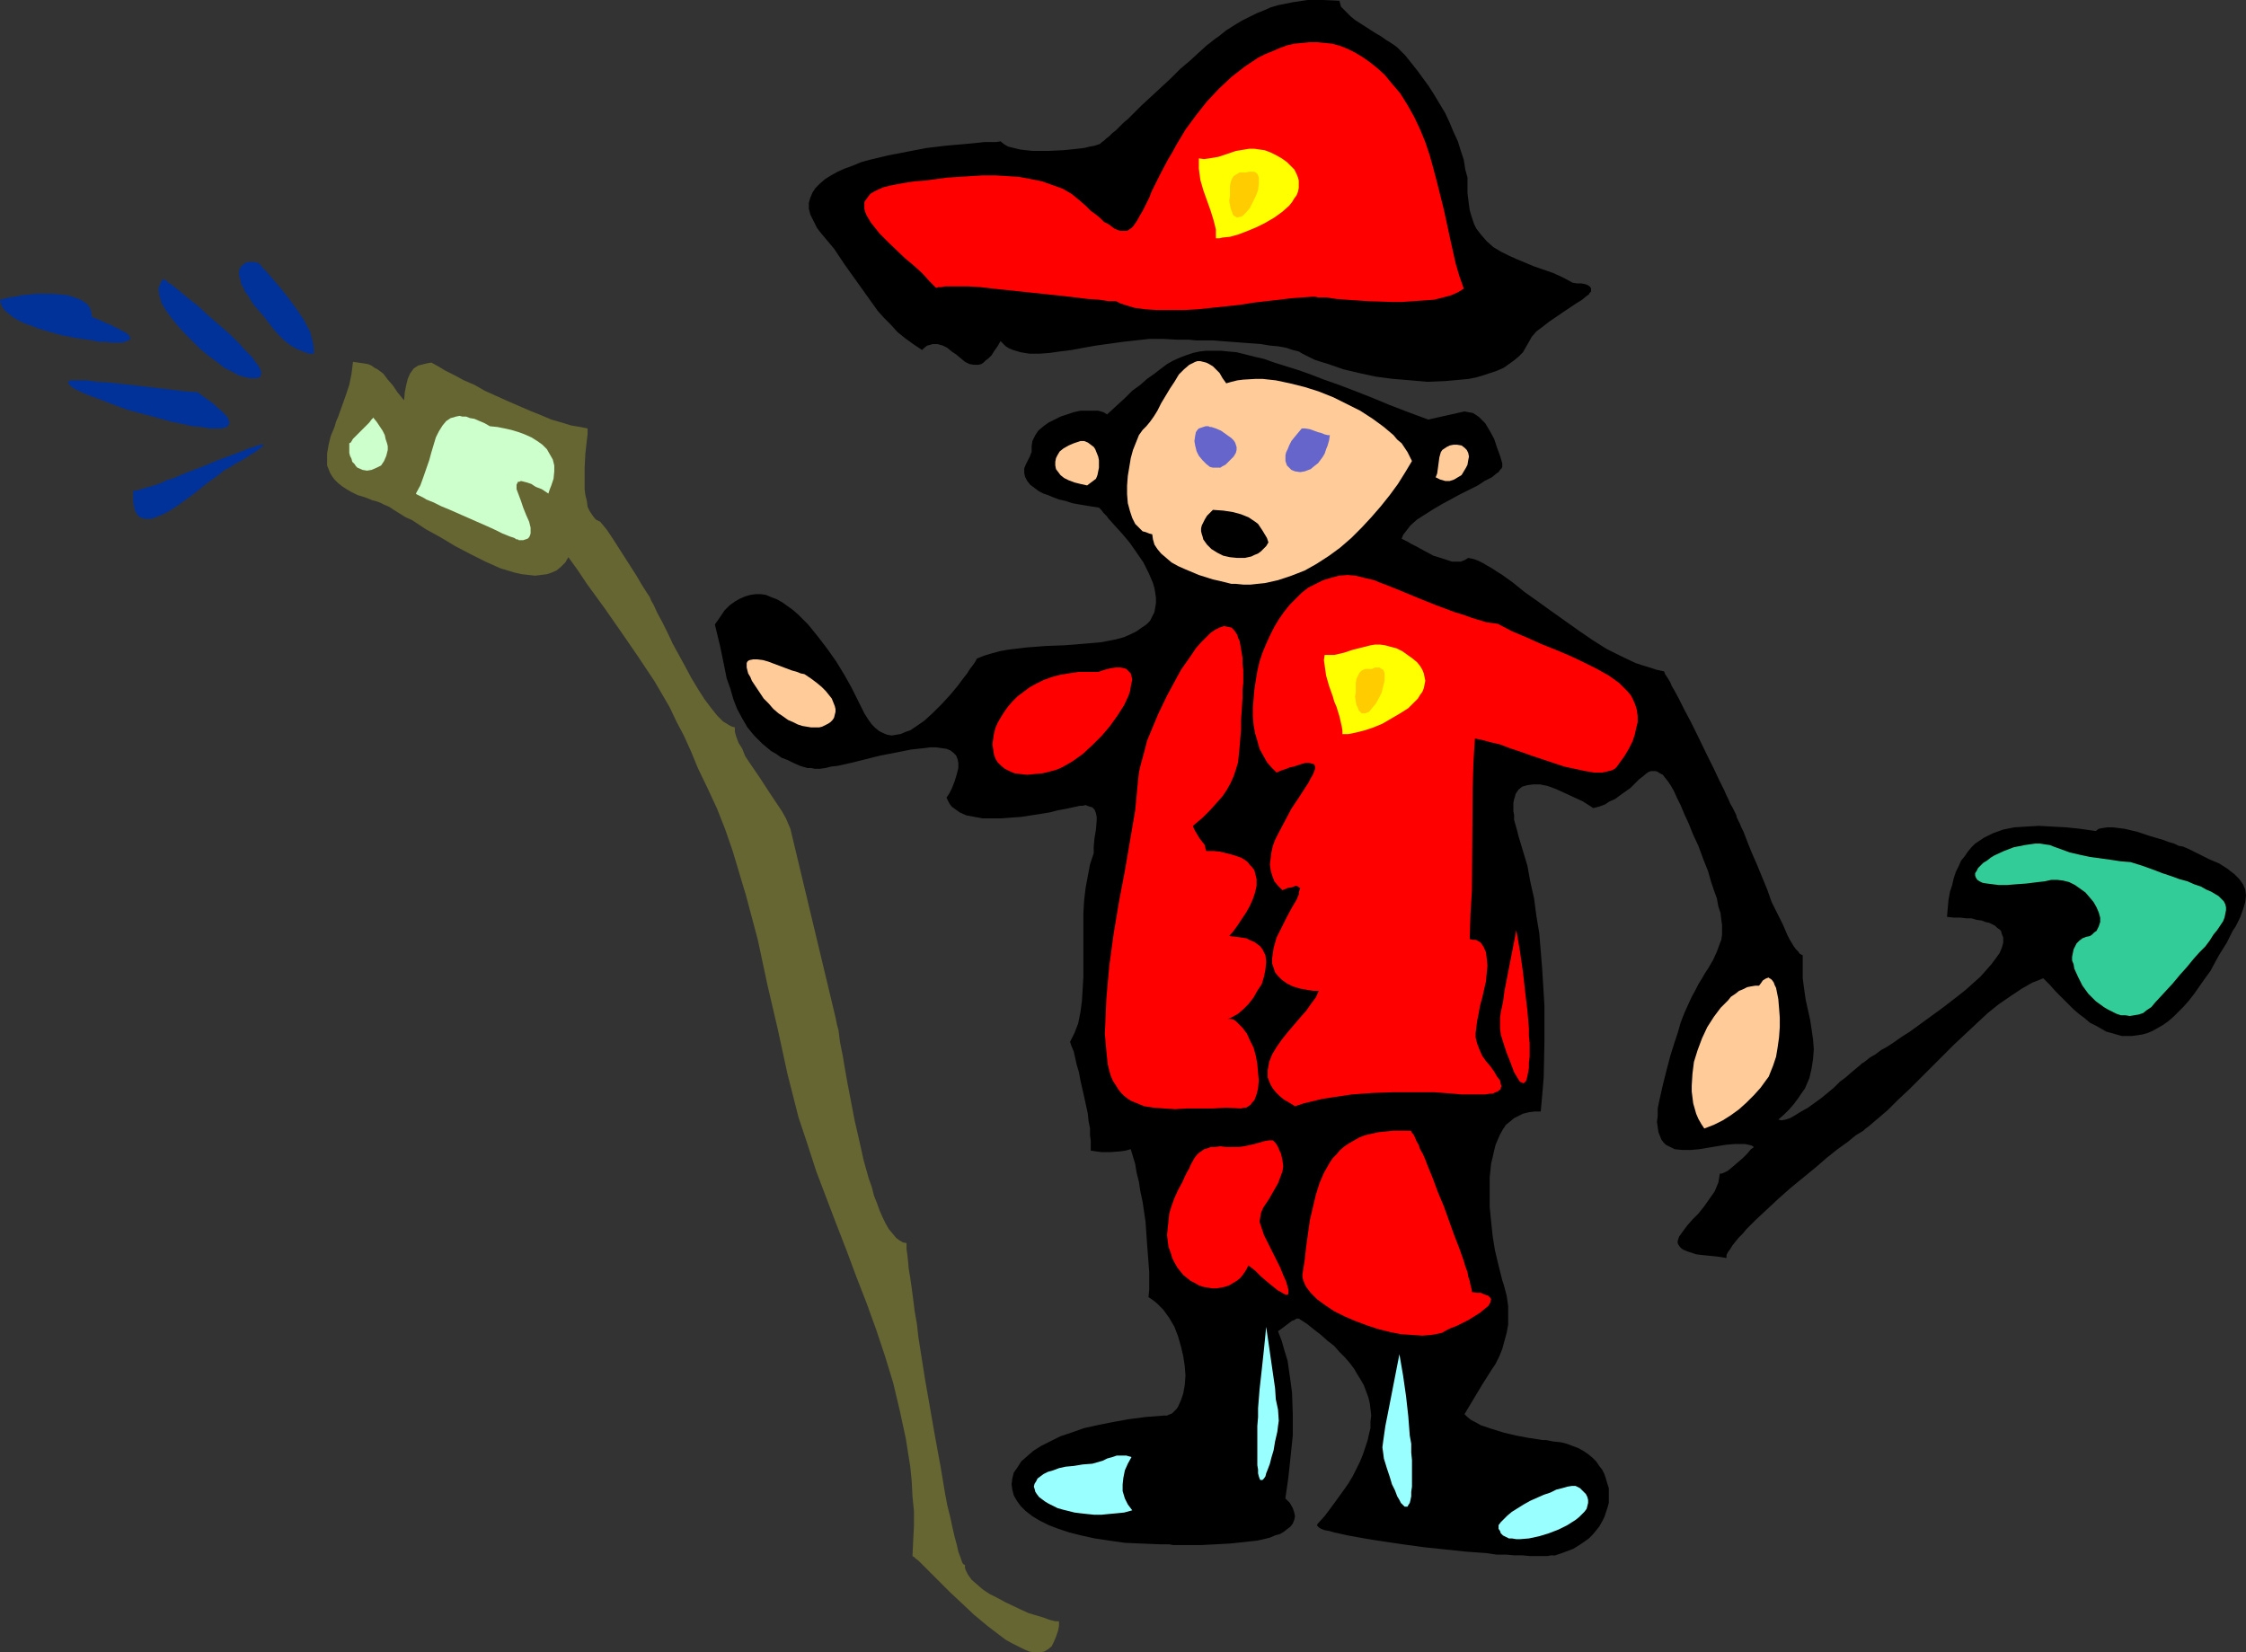 <?xml version="1.0" encoding="UTF-8" standalone="no"?>
<svg
   version="1.0"
   width="129.766mm"
   height="95.48mm"
   id="svg34"
   sodipodi:docname="Fireman.wmf"
   xmlns:inkscape="http://www.inkscape.org/namespaces/inkscape"
   xmlns:sodipodi="http://sodipodi.sourceforge.net/DTD/sodipodi-0.dtd"
   xmlns="http://www.w3.org/2000/svg"
   xmlns:svg="http://www.w3.org/2000/svg">
  <rect width="100%" height="100%" fill="#333333" stroke="none"/>
  <sodipodi:namedview
     id="namedview34"
     pagecolor="#ffffff"
     bordercolor="#000000"
     borderopacity="0.25"
     inkscape:showpageshadow="2"
     inkscape:pageopacity="0.0"
     inkscape:pagecheckerboard="0"
     inkscape:deskcolor="#d1d1d1"
     inkscape:document-units="mm" />
  <defs
     id="defs1">
    <pattern
       id="WMFhbasepattern"
       patternUnits="userSpaceOnUse"
       width="6"
       height="6"
       x="0"
       y="0" />
  </defs>
  <path
     style="fill:#666632;fill-opacity:1;fill-rule:evenodd;stroke:none"
     d="m 131.057,113.933 -0.97,-0.485 -0.646,-0.808 -0.646,-0.97 -0.485,-0.97 -0.162,-1.293 -0.323,-1.293 -0.162,-1.293 v -1.616 -3.071 l 0.162,-3.071 0.323,-2.909 0.162,-1.293 v -1.293 l -1.616,-0.323 -1.939,-0.323 -2.101,-0.646 -2.262,-0.646 -2.262,-0.97 -2.424,-0.97 -4.848,-2.101 -5.01,-2.262 -2.262,-1.293 -2.262,-0.97 -2.101,-1.131 -1.939,-0.97 -1.616,-0.97 -1.454,-0.808 -0.97,0.162 -0.646,0.162 -0.646,0.162 -0.646,0.162 -0.485,0.323 -0.485,0.323 -0.808,1.131 -0.485,1.131 -0.323,1.293 -0.323,1.616 -0.162,1.778 -1.454,-1.778 -0.97,-1.454 -1.131,-1.293 -0.97,-1.293 -1.293,-0.97 -0.646,-0.323 -0.646,-0.485 -0.808,-0.323 -0.97,-0.162 -1.131,-0.162 -1.131,-0.162 -0.323,2.586 -0.485,2.424 -0.808,2.424 -0.808,2.262 -0.808,2.262 -0.485,1.131 -0.323,1.131 -0.808,1.939 -0.485,1.939 -0.323,1.939 v 0.808 0.97 0.808 l 0.323,0.808 0.323,0.808 0.485,0.808 0.485,0.646 0.808,0.808 0.808,0.646 0.97,0.646 1.131,0.646 1.293,0.646 1.616,0.485 1.616,0.646 0.646,0.162 0.97,0.323 0.97,0.485 1.131,0.485 0.97,0.646 1.293,0.808 1.293,0.808 1.454,0.646 2.909,1.939 3.232,1.778 3.232,1.939 3.394,1.778 3.232,1.616 3.232,1.454 1.616,0.485 1.616,0.485 1.454,0.323 1.454,0.162 1.454,0.162 1.293,-0.162 1.293,-0.162 0.97,-0.323 1.131,-0.485 0.97,-0.808 0.97,-0.97 0.646,-1.131 2.101,2.909 1.939,2.909 3.878,5.333 3.717,5.333 3.555,5.171 3.555,5.333 1.616,2.747 1.778,3.071 1.454,3.071 1.616,3.071 1.616,3.555 1.454,3.555 2.101,4.363 2.101,4.525 1.778,4.525 1.616,4.687 1.454,4.848 1.454,4.848 1.293,4.848 1.293,4.848 2.101,9.858 2.262,9.696 2.101,9.696 2.424,9.535 1.939,5.818 1.939,5.979 4.363,11.474 2.262,5.818 2.101,5.656 2.262,5.818 2.101,5.818 1.939,5.818 1.778,5.818 1.454,6.141 1.293,5.979 0.485,3.071 0.485,3.071 0.323,3.232 0.162,3.232 0.323,3.232 v 3.232 l -0.162,3.232 -0.162,3.394 0.323,0.162 0.323,0.323 0.646,0.485 0.646,0.646 0.808,0.808 0.808,0.808 0.97,0.97 1.131,1.131 2.424,2.424 2.586,2.424 2.747,2.586 2.909,2.424 2.747,2.101 1.293,0.97 1.454,0.808 1.293,0.646 1.293,0.646 1.131,0.485 1.131,0.162 h 1.131 l 0.97,-0.162 0.808,-0.485 0.808,-0.646 0.485,-0.97 0.485,-1.131 0.485,-1.454 0.162,-0.97 v -0.97 h -0.808 l -1.293,-0.323 -1.293,-0.485 -1.616,-0.485 -1.616,-0.485 -1.778,-0.808 -3.394,-1.616 -1.778,-0.97 -1.616,-0.808 -1.454,-0.97 -1.293,-1.131 -1.131,-0.97 -0.808,-1.131 -0.485,-0.97 -0.162,-0.485 v -0.485 -0.162 l -0.323,-0.162 -0.162,-0.162 -0.162,-0.323 -0.323,-0.97 -0.485,-1.293 -0.323,-1.454 -0.485,-1.778 -0.485,-2.101 -0.485,-2.263 -0.646,-2.586 -0.485,-2.586 -0.485,-2.909 -0.485,-2.909 -1.131,-6.141 -1.131,-6.464 -1.131,-6.464 -0.97,-6.141 -0.485,-3.071 -0.323,-2.909 -0.485,-2.747 -0.323,-2.586 -0.323,-2.424 -0.323,-2.262 -0.323,-1.939 -0.162,-1.778 -0.162,-1.454 -0.162,-1.131 v -0.808 -0.485 l -0.808,-0.162 -0.808,-0.485 -0.646,-0.485 -0.808,-0.97 -0.808,-0.97 -0.646,-1.131 -0.646,-1.293 -0.646,-1.454 -0.646,-1.778 -0.646,-1.616 -0.485,-1.939 -0.646,-1.778 -1.131,-4.04 -0.97,-4.363 -0.97,-4.202 -0.808,-4.202 -0.808,-4.202 -0.646,-3.717 -0.323,-1.939 -0.323,-1.616 -0.323,-1.616 -0.162,-1.293 -0.162,-1.293 -0.323,-1.131 -0.162,-0.808 -0.162,-0.808 -9.858,-41.21 -0.485,-1.131 -0.485,-1.131 -0.808,-1.454 -0.97,-1.454 -1.939,-2.909 -2.101,-3.232 -2.101,-3.071 -0.97,-1.454 -0.646,-1.616 -0.808,-1.293 -0.485,-1.293 -0.323,-1.131 v -0.97 l -0.646,-0.162 -0.646,-0.323 -0.485,-0.323 -0.808,-0.485 -0.646,-0.646 -0.646,-0.646 -1.293,-1.616 -1.454,-1.939 -1.454,-2.263 -1.454,-2.424 -1.293,-2.424 -2.747,-5.01 -1.131,-2.424 -1.131,-2.262 -1.131,-2.101 -0.808,-1.778 -0.485,-0.808 -0.323,-0.808 -0.323,-0.485 -0.323,-0.485 -1.131,-1.778 -1.131,-1.939 -2.586,-4.04 -2.586,-4.04 -1.293,-1.939 z"
     id="path1" />
  <path
     style="fill:#000000;fill-opacity:1;fill-rule:evenodd;stroke:none"
     d="m 339.521,339.698 1.454,-0.485 1.293,-0.485 1.293,-0.485 1.293,-0.808 0.97,-0.646 1.131,-0.808 0.808,-0.808 0.808,-0.97 0.646,-0.808 0.646,-1.131 0.485,-0.97 0.323,-0.97 0.323,-0.97 0.323,-1.131 v -1.131 -0.97 -1.131 l -0.323,-0.97 -0.323,-1.131 -0.323,-0.97 -0.485,-0.97 -0.646,-0.808 -0.646,-0.97 -0.808,-0.808 -0.97,-0.808 -0.97,-0.646 -1.131,-0.646 -1.293,-0.485 -1.293,-0.485 -1.293,-0.323 -1.616,-0.162 -1.616,-0.323 h -0.808 l -0.97,-0.162 -0.97,-0.162 -1.131,-0.162 -2.586,-0.485 -2.747,-0.646 -2.586,-0.808 -2.424,-0.808 -1.131,-0.646 -0.97,-0.485 -0.808,-0.646 -0.646,-0.646 1.939,-3.232 1.939,-3.232 1.939,-3.071 0.97,-1.454 0.808,-1.616 0.646,-1.616 0.485,-1.778 0.485,-1.778 0.323,-1.778 v -1.939 -2.101 l -0.323,-2.263 -0.646,-2.424 -0.323,-0.97 -0.323,-1.293 -0.646,-2.586 -0.646,-2.747 -0.485,-3.071 -0.323,-3.071 -0.323,-3.232 v -3.232 -3.232 l 0.323,-3.071 0.323,-1.293 0.323,-1.454 0.323,-1.293 0.485,-1.131 0.485,-1.131 0.646,-1.131 0.646,-0.97 0.808,-0.646 0.97,-0.808 0.97,-0.485 0.97,-0.485 1.293,-0.323 1.293,-0.162 h 1.293 l 0.323,-3.555 0.323,-3.879 0.162,-7.757 v -3.879 -4.04 l -0.485,-7.919 -0.323,-4.04 -0.323,-3.879 -0.646,-3.879 -0.485,-3.717 -0.808,-3.555 -0.646,-3.555 -0.97,-3.232 -0.97,-3.232 -0.323,-1.293 -0.323,-1.131 -0.323,-1.131 v -1.131 l -0.162,-0.808 v -0.97 -0.808 l 0.162,-0.808 0.162,-0.485 0.162,-0.646 0.323,-0.485 0.323,-0.485 0.808,-0.646 1.131,-0.323 1.293,-0.162 h 1.454 l 1.616,0.323 1.778,0.646 1.778,0.808 2.101,0.97 2.101,0.97 2.262,1.454 1.293,-0.323 1.293,-0.485 0.97,-0.646 1.131,-0.485 1.778,-1.293 1.616,-1.131 0.646,-0.646 0.646,-0.646 0.646,-0.646 0.646,-0.485 0.97,-0.808 0.485,-0.323 0.485,-0.162 h 0.485 0.485 l 0.485,0.162 0.485,0.323 0.646,0.323 0.485,0.646 0.646,0.808 0.646,0.97 0.646,1.131 0.646,1.454 0.808,1.616 0.808,1.939 0.97,2.101 0.97,2.424 1.131,2.424 1.131,3.071 0.97,2.424 0.646,2.263 0.646,1.939 0.646,1.778 0.323,1.778 0.485,1.454 0.162,1.454 0.162,1.131 v 1.131 0.97 l -0.162,1.131 -0.323,0.808 -0.646,1.778 -0.808,1.778 -1.131,1.939 -0.646,0.97 -0.646,1.131 -0.808,1.293 -0.646,1.293 -0.808,1.454 -0.808,1.778 -0.808,1.778 -0.808,2.101 -0.646,2.263 -0.808,2.424 -0.808,2.586 -0.808,3.071 -0.808,3.232 -0.808,3.555 -0.323,1.616 v 1.616 l -0.162,1.293 0.162,1.131 0.162,1.131 0.323,0.808 0.323,0.808 0.485,0.646 0.485,0.485 0.646,0.323 0.646,0.323 0.646,0.323 1.616,0.162 h 1.939 l 1.778,-0.162 1.939,-0.323 3.878,-0.646 1.939,-0.162 h 1.616 0.646 l 0.808,0.162 0.646,0.162 0.485,0.323 -0.162,0.162 -0.485,0.323 -0.808,0.97 -0.97,0.97 -1.131,0.97 -1.131,0.97 -0.97,0.808 -0.646,0.323 -0.323,0.162 -0.485,0.162 h -0.323 l -0.162,0.97 -0.162,0.97 -0.808,1.939 -1.131,1.616 -1.131,1.616 -1.293,1.616 -1.293,1.293 -1.131,1.293 -0.97,1.293 -0.808,1.131 -0.162,0.485 -0.162,0.485 v 0.485 l 0.162,0.323 0.323,0.485 0.323,0.323 0.485,0.323 0.808,0.323 0.97,0.323 0.97,0.323 1.293,0.162 1.616,0.162 1.616,0.162 2.101,0.323 v -0.646 l 0.323,-0.646 0.485,-0.646 0.485,-0.808 0.646,-0.808 0.646,-0.808 0.97,-0.97 0.808,-0.97 2.101,-2.101 2.424,-2.263 2.424,-2.263 2.747,-2.424 5.333,-4.363 2.424,-2.101 2.424,-1.939 1.131,-0.808 1.131,-0.808 0.97,-0.808 0.808,-0.646 0.808,-0.485 0.808,-0.485 0.485,-0.485 0.485,-0.323 2.101,-1.778 2.262,-1.939 2.262,-2.262 2.424,-2.263 4.848,-4.848 4.848,-4.848 5.01,-4.687 2.424,-2.263 2.424,-1.939 2.586,-1.778 2.424,-1.616 2.262,-1.293 2.424,-0.97 1.454,1.454 1.293,1.454 1.293,1.293 1.293,1.293 1.293,1.293 1.131,0.97 1.293,0.97 1.131,0.97 1.293,0.646 1.131,0.646 1.131,0.646 1.131,0.323 1.131,0.323 1.131,0.323 h 1.131 1.131 l 1.131,-0.162 1.131,-0.162 1.131,-0.323 1.131,-0.485 1.131,-0.646 1.131,-0.646 1.131,-0.808 1.131,-0.97 1.131,-1.131 1.131,-1.131 1.131,-1.293 1.131,-1.454 1.131,-1.616 1.131,-1.616 1.293,-1.778 1.131,-2.101 0.808,-1.454 0.808,-1.293 0.808,-1.293 0.646,-1.293 0.646,-1.293 0.646,-0.97 0.97,-1.939 0.646,-1.778 0.485,-1.616 0.162,-1.454 -0.162,-1.293 -0.485,-1.131 -0.808,-1.131 -1.131,-1.131 -0.646,-0.485 -0.808,-0.646 -1.778,-1.131 -1.131,-0.485 -1.131,-0.485 -1.293,-0.646 -1.293,-0.646 -1.616,-0.808 -1.454,-0.646 -0.97,-0.162 -0.97,-0.485 -1.131,-0.323 -1.293,-0.485 -2.747,-0.808 -2.909,-0.97 -2.747,-0.646 -1.293,-0.162 -1.293,-0.162 h -1.131 l -1.131,0.162 -0.808,0.162 -0.646,0.485 -3.394,-0.485 -3.07,-0.323 -3.07,-0.162 -2.909,-0.162 -2.747,0.162 -2.586,0.162 -2.424,0.485 -2.262,0.808 -0.97,0.485 -0.97,0.485 -0.97,0.646 -0.97,0.646 -0.808,0.808 -0.808,0.97 -0.646,0.97 -0.808,0.97 -0.485,1.131 -0.646,1.293 -0.485,1.454 -0.323,1.454 -0.485,1.454 -0.323,1.778 -0.162,1.778 -0.162,1.939 1.454,0.162 h 1.454 l 1.293,0.162 h 1.131 l 1.131,0.323 1.131,0.162 0.808,0.323 0.808,0.162 0.646,0.323 0.646,0.323 0.485,0.485 0.485,0.323 0.323,0.323 0.162,0.646 0.323,0.808 v 1.131 l -0.323,1.131 -0.485,1.131 -0.808,1.131 -0.97,1.293 -1.131,1.293 -1.293,1.454 -1.454,1.293 -1.616,1.454 -1.616,1.293 -3.555,2.747 -3.555,2.586 -3.555,2.586 -1.778,1.131 -1.616,1.131 -1.454,0.97 -1.454,0.808 -1.293,0.97 -1.131,0.646 -0.808,0.646 -0.646,0.485 -0.323,0.162 -0.323,0.323 -0.97,0.808 -0.97,0.808 -1.293,1.131 -1.293,0.97 -1.293,1.293 -2.747,2.262 -2.909,2.101 -1.454,0.808 -1.293,0.808 -1.131,0.646 -0.97,0.323 -0.97,0.162 -0.646,-0.162 1.293,-1.131 1.131,-1.131 0.97,-1.131 0.97,-1.293 0.646,-0.97 0.808,-1.131 0.97,-2.262 0.485,-2.101 0.323,-2.101 0.162,-2.101 -0.162,-2.101 -0.323,-2.262 -0.323,-2.101 -0.97,-4.363 -0.323,-2.262 -0.323,-2.424 v -2.424 -2.586 l -0.323,-0.162 -0.323,-0.162 -0.323,-0.485 -0.485,-0.485 -0.485,-0.646 -0.485,-0.808 -0.485,-0.808 -0.485,-0.97 -0.97,-2.263 -1.131,-2.262 -1.293,-2.586 -0.97,-2.747 -2.262,-5.495 -1.131,-2.586 -0.97,-2.424 -0.808,-2.101 -0.485,-0.97 -0.323,-0.808 -0.323,-0.646 -0.323,-0.646 -0.162,-0.646 -0.162,-0.323 -0.162,-0.323 -0.162,-0.323 -0.323,-0.646 -0.485,-0.808 -0.323,-0.808 -0.485,-0.97 -0.485,-1.131 -1.131,-2.262 -1.131,-2.424 -1.293,-2.586 -2.586,-5.333 -1.293,-2.586 -1.293,-2.424 -1.131,-2.263 -1.131,-2.101 -0.485,-0.808 -0.323,-0.808 -0.485,-0.808 -0.323,-0.485 -0.323,-0.485 -0.162,-0.485 -0.162,-0.162 h -0.162 l -1.454,-0.323 -1.454,-0.485 -1.616,-0.485 -1.454,-0.485 -3.07,-1.454 -3.232,-1.616 -3.07,-1.939 -3.07,-2.101 -6.141,-4.363 -2.909,-2.101 -2.747,-1.939 -2.586,-2.101 -2.262,-1.616 -1.293,-0.808 -0.97,-0.646 -1.131,-0.646 -0.808,-0.485 -0.97,-0.485 -0.808,-0.323 -0.646,-0.162 -0.808,-0.162 -0.808,0.485 -0.808,0.323 h -0.97 -0.97 l -0.97,-0.323 -0.97,-0.323 -2.101,-0.646 -2.101,-1.131 -1.778,-0.97 -0.97,-0.485 -0.808,-0.485 -0.646,-0.323 -0.646,-0.323 0.323,-0.808 0.485,-0.646 1.131,-1.454 1.454,-1.293 1.778,-1.131 1.778,-1.131 1.939,-1.131 3.878,-2.101 1.939,-0.97 1.939,-0.97 1.454,-0.97 1.616,-0.808 0.97,-0.808 0.485,-0.323 0.323,-0.485 0.323,-0.323 0.162,-0.323 v -0.485 -0.323 l -0.485,-1.616 -0.646,-1.778 -0.646,-1.939 -0.97,-1.778 -0.97,-1.616 -0.646,-0.646 -0.646,-0.646 -0.646,-0.485 -0.808,-0.485 -0.97,-0.162 -0.808,-0.162 -7.918,1.778 -4.363,-1.616 -4.202,-1.616 -3.878,-1.616 -3.717,-1.454 -3.394,-1.293 -3.232,-1.131 -2.909,-1.131 -2.747,-0.97 -2.586,-0.808 -2.586,-0.808 -2.262,-0.808 -2.101,-0.485 -1.939,-0.485 -1.939,-0.485 -1.778,-0.162 -1.616,-0.162 h -1.616 -1.616 l -1.454,0.162 -1.454,0.323 -1.454,0.485 -1.293,0.485 -1.454,0.646 -1.454,0.808 -1.293,0.97 -1.454,1.131 -1.616,1.131 -1.454,1.293 -1.778,1.293 -1.616,1.616 -1.939,1.778 -1.939,1.778 -0.808,-0.485 -1.131,-0.323 h -1.131 -1.293 -1.454 l -1.454,0.323 -1.454,0.485 -1.454,0.485 -1.293,0.646 -1.293,0.646 -1.131,0.808 -1.131,0.97 -0.646,0.97 -0.646,1.293 -0.162,1.131 v 1.293 l -0.162,0.323 -0.162,0.485 -0.323,0.646 -0.323,0.646 -0.323,0.646 -0.323,0.808 v 0.97 l 0.162,0.808 0.485,0.97 0.646,0.808 0.646,0.485 0.646,0.485 0.646,0.485 0.97,0.485 0.97,0.323 1.131,0.485 1.293,0.485 1.454,0.323 1.454,0.485 1.778,0.323 1.939,0.323 2.101,0.323 0.485,0.485 0.485,0.646 0.646,0.646 0.485,0.646 1.454,1.616 1.616,1.778 1.616,1.939 1.454,2.101 1.454,2.101 1.131,2.263 0.97,2.262 0.323,1.131 0.162,0.97 0.162,1.131 v 1.131 l -0.162,0.97 -0.162,0.97 -0.485,0.97 -0.485,0.97 -0.808,0.808 -0.97,0.646 -1.131,0.808 -1.293,0.646 -1.454,0.646 -1.778,0.485 -1.616,0.323 -1.778,0.323 -1.778,0.162 -1.939,0.162 -4.04,0.323 -4.202,0.162 -4.202,0.323 -4.04,0.485 -1.778,0.323 -1.778,0.485 -1.616,0.485 -1.616,0.646 v 0 l -0.162,0.323 -0.162,0.323 -0.323,0.485 -0.485,0.646 -0.485,0.646 -0.485,0.808 -0.646,0.808 -1.454,1.939 -1.616,1.939 -1.778,1.939 -1.939,1.939 -1.939,1.778 -2.101,1.454 -0.97,0.646 -0.97,0.323 -1.131,0.485 -0.97,0.162 -0.97,0.162 -0.97,-0.162 -0.808,-0.323 -0.97,-0.485 -0.808,-0.646 -0.808,-0.808 -0.808,-1.131 -0.808,-1.293 -1.293,-2.586 -1.454,-2.909 -1.616,-2.909 -1.778,-2.909 -1.939,-2.747 -2.101,-2.747 -2.101,-2.586 -2.262,-2.263 -1.131,-0.97 -1.131,-0.808 -1.131,-0.808 -1.131,-0.646 -1.293,-0.485 -1.131,-0.485 -1.131,-0.162 h -1.131 l -1.131,0.162 -1.131,0.323 -1.131,0.485 -1.131,0.646 -1.131,0.808 -1.131,1.131 -0.97,1.454 -1.131,1.616 1.131,4.687 0.97,4.687 0.485,2.424 0.808,2.262 0.646,2.263 0.808,2.101 1.131,2.101 1.131,1.939 1.454,1.778 1.778,1.778 1.939,1.616 1.131,0.646 1.131,0.808 1.293,0.485 1.293,0.646 1.454,0.646 1.616,0.485 h 0.808 l 0.808,0.162 h 1.131 l 1.131,-0.162 1.293,-0.323 1.454,-0.162 2.909,-0.646 3.232,-0.808 3.232,-0.808 3.394,-0.646 3.232,-0.646 2.909,-0.323 1.293,-0.162 h 1.293 l 1.131,0.162 1.131,0.162 0.808,0.323 0.646,0.485 0.646,0.646 0.323,0.808 0.162,0.808 v 1.131 l -0.323,1.293 -0.485,1.616 -0.646,1.616 -0.485,0.97 -0.646,0.97 0.323,0.646 0.323,0.646 0.485,0.646 0.646,0.485 1.131,0.808 1.454,0.646 1.778,0.323 1.778,0.323 h 1.939 2.101 l 2.101,-0.162 2.262,-0.162 4.202,-0.646 1.939,-0.323 1.939,-0.485 1.778,-0.323 1.454,-0.323 0.808,-0.162 0.646,-0.162 h 0.646 l 0.646,-0.162 0.808,0.323 0.646,0.162 0.485,0.485 0.323,0.808 0.162,0.808 v 0.808 l -0.162,1.939 -0.323,1.939 -0.162,1.778 v 0.808 0.646 l -0.808,2.424 -0.485,2.586 -0.485,2.586 -0.323,2.747 -0.162,2.747 v 2.747 5.656 5.495 l -0.162,2.747 -0.162,2.586 -0.323,2.424 -0.485,2.424 -0.808,2.101 -0.97,1.939 0.323,0.97 0.485,1.131 0.323,1.454 0.323,1.454 0.485,1.616 0.323,1.778 0.808,3.555 0.808,3.717 0.162,1.616 0.323,1.616 v 1.454 l 0.162,1.293 v 1.293 0.808 l 2.262,0.323 h 2.101 l 2.101,-0.162 1.131,-0.162 1.131,-0.323 0.485,1.616 0.485,1.616 0.323,1.939 0.485,1.939 0.323,2.101 0.485,2.262 0.646,4.363 0.323,4.687 0.323,4.202 0.162,2.101 v 3.879 l -0.162,1.616 0.97,0.646 0.808,0.646 1.454,1.454 1.293,1.778 1.131,1.939 0.808,2.101 0.646,2.262 0.485,2.101 0.323,2.101 0.162,2.101 -0.162,2.101 -0.323,1.778 -0.485,1.454 -0.646,1.454 -0.323,0.485 -0.485,0.485 -0.485,0.485 -1.131,0.485 h -0.646 l -4.04,0.323 -3.717,0.485 -3.555,0.646 -3.232,0.646 -2.909,0.646 -2.747,0.97 -2.424,0.808 -2.262,1.131 -1.939,0.97 -1.778,1.131 -1.293,1.131 -1.293,1.131 -0.808,1.293 -0.808,1.131 -0.323,1.293 -0.162,1.293 0.162,1.131 0.323,1.293 0.646,1.131 0.808,1.131 1.131,1.131 1.454,1.131 1.616,0.97 1.939,0.97 2.101,0.808 2.424,0.808 2.586,0.646 2.909,0.646 3.232,0.485 3.394,0.485 3.717,0.162 3.878,0.162 h 0.646 0.646 0.808 l 0.808,0.162 h 2.262 1.293 2.747 l 3.07,-0.162 3.07,-0.162 3.07,-0.323 2.909,-0.323 1.454,-0.323 1.293,-0.323 1.131,-0.485 1.131,-0.323 0.808,-0.485 0.808,-0.646 0.646,-0.485 0.485,-0.646 0.323,-0.808 0.162,-0.808 -0.162,-0.808 -0.323,-0.97 -0.646,-1.131 -0.97,-0.97 0.646,-4.525 0.485,-4.525 0.485,-4.687 v -4.687 l -0.162,-4.687 -0.323,-2.424 -0.323,-2.263 -0.323,-2.263 -0.646,-2.101 -0.646,-2.263 -0.808,-2.101 0.485,-0.323 0.646,-0.485 1.293,-0.97 0.646,-0.485 0.485,-0.162 0.485,-0.323 h 0.485 l 1.778,1.131 1.616,1.293 1.454,1.131 1.454,1.293 1.454,1.131 1.131,1.293 1.131,1.131 1.131,1.293 0.97,1.293 0.646,1.131 0.808,1.293 0.646,1.131 0.485,1.293 0.485,1.293 0.323,1.293 0.162,1.293 0.162,1.454 -0.162,1.293 v 1.454 l -0.323,1.293 -0.323,1.454 -0.485,1.454 -0.485,1.454 -0.646,1.616 -0.808,1.616 -0.808,1.616 -0.97,1.616 -1.131,1.616 -1.293,1.778 -1.293,1.778 -1.454,1.939 -1.616,1.778 v 0.323 l 0.323,0.323 0.485,0.323 0.808,0.323 0.97,0.162 1.131,0.323 1.454,0.323 1.454,0.323 1.778,0.323 1.778,0.323 1.939,0.323 2.101,0.323 4.363,0.646 4.686,0.646 9.211,0.97 4.525,0.323 2.101,0.323 h 2.101 l 1.778,0.162 h 1.778 l 1.778,0.162 h 1.454 1.131 1.131 l 0.808,-0.162 z"
     id="path2" />
  <path
     style="fill:#000000;fill-opacity:1;fill-rule:evenodd;stroke:none"
     d="m 343.4,61.734 -2.101,-1.131 -2.101,-0.97 -4.202,-1.454 -3.878,-1.616 -1.778,-0.808 -1.616,-0.808 -1.616,-0.97 -1.454,-1.293 -1.131,-1.293 -1.131,-1.454 -0.485,-0.97 -0.323,-0.97 -0.323,-0.97 -0.323,-1.131 -0.162,-1.131 -0.162,-1.293 -0.162,-1.293 v -1.454 -1.939 l -0.485,-1.778 -0.323,-2.101 -0.646,-1.939 -0.646,-2.101 -0.97,-2.101 -0.808,-1.939 -0.97,-2.101 -2.424,-4.04 -1.131,-1.778 -1.293,-1.778 -1.293,-1.778 -1.293,-1.616 -1.293,-1.616 -1.293,-1.293 -0.485,-0.485 -0.646,-0.485 -0.97,-0.646 -0.808,-0.485 -1.131,-0.808 -1.131,-0.646 -2.262,-1.454 -2.262,-1.454 -0.97,-0.808 -0.808,-0.808 -0.646,-0.646 -0.646,-0.646 -0.162,-0.646 -0.162,-0.646 L 288.94,0 h -3.394 l -3.232,0.485 -3.232,0.646 -1.616,0.485 -1.454,0.646 -1.616,0.646 -1.616,0.808 -1.616,0.808 -1.616,0.97 -1.778,1.131 -1.616,1.293 -0.485,0.323 -0.646,0.485 -0.808,0.646 -0.646,0.485 -1.778,1.616 -1.939,1.778 -2.101,1.778 -2.101,2.101 -4.363,4.04 -2.101,1.939 -1.939,1.939 -0.97,0.97 -0.97,0.808 -1.616,1.616 -0.808,0.646 -0.646,0.646 -0.646,0.485 -0.485,0.485 -0.485,0.323 -0.323,0.323 -0.323,0.162 v 0 l -0.97,0.323 -0.97,0.162 -1.293,0.323 -1.454,0.162 -1.454,0.162 -1.616,0.162 -3.394,0.162 h -3.232 l -1.616,-0.162 -1.293,-0.162 -1.293,-0.323 -1.293,-0.323 -0.808,-0.485 -0.808,-0.646 -0.97,0.162 h -1.131 -1.454 l -1.454,0.162 -1.616,0.162 -1.778,0.162 -1.939,0.162 -1.778,0.162 -4.04,0.485 -4.202,0.808 -4.202,0.808 -4.04,0.97 -1.778,0.485 -1.939,0.808 -1.778,0.646 -1.454,0.646 -1.454,0.808 -1.293,0.808 -1.131,0.97 -0.97,0.97 -0.646,0.97 -0.485,1.131 -0.323,1.131 v 1.293 l 0.323,1.293 0.646,1.293 0.808,1.616 0.485,0.646 0.646,0.808 2.586,3.071 2.262,3.394 2.424,3.394 2.424,3.394 2.424,3.394 1.454,1.616 1.454,1.454 1.454,1.616 1.616,1.293 1.778,1.293 1.939,1.293 0.485,-0.485 0.646,-0.485 0.646,-0.162 0.485,-0.162 h 0.646 0.485 l 1.131,0.323 0.97,0.485 0.97,0.808 0.97,0.646 0.97,0.808 0.97,0.808 0.97,0.485 0.97,0.162 h 0.485 0.485 l 0.646,-0.162 0.485,-0.323 0.485,-0.485 0.646,-0.485 0.646,-0.646 0.485,-0.808 0.808,-1.131 0.646,-1.131 0.646,0.646 0.485,0.485 0.808,0.485 0.808,0.323 1.616,0.485 1.939,0.323 h 2.101 l 2.262,-0.162 2.262,-0.323 2.586,-0.323 2.586,-0.485 2.747,-0.485 5.818,-0.808 2.909,-0.323 2.909,-0.323 h 3.07 l 2.909,0.162 h 1.131 1.454 l 1.616,0.162 h 1.778 1.939 l 1.939,0.162 4.363,0.323 4.202,0.323 1.939,0.323 1.778,0.162 1.778,0.323 1.454,0.485 1.293,0.323 0.808,0.485 1.293,0.646 1.293,0.646 1.454,0.485 1.616,0.485 3.232,1.131 3.394,0.808 3.717,0.808 3.717,0.485 3.878,0.323 3.717,0.323 3.878,-0.162 3.555,-0.323 1.616,-0.162 1.616,-0.323 1.616,-0.485 1.454,-0.485 1.454,-0.485 1.454,-0.646 1.131,-0.808 1.131,-0.808 0.97,-0.808 0.97,-0.97 0.646,-1.131 0.646,-1.131 0.646,-1.131 0.97,-1.131 1.293,-0.97 1.454,-1.131 3.07,-2.101 1.454,-0.97 1.454,-0.97 1.293,-0.808 0.97,-0.808 0.485,-0.323 0.162,-0.323 0.323,-0.323 v -0.323 -0.323 l -0.162,-0.323 -0.162,-0.162 -0.485,-0.323 -0.485,-0.162 -0.808,-0.162 h -0.97 z"
     id="path3" />
  <path
     style="fill:#003299;fill-opacity:1;fill-rule:evenodd;stroke:none"
     d="m 29.088,107.145 v 1.293 1.131 l 0.162,0.97 0.162,0.808 0.323,0.646 0.323,0.485 0.485,0.485 0.485,0.162 0.646,0.162 h 0.485 0.808 l 0.646,-0.162 0.808,-0.323 0.808,-0.323 1.616,-0.808 1.778,-1.131 1.778,-1.293 1.778,-1.293 1.616,-1.293 1.616,-1.293 1.616,-1.131 1.293,-0.97 0.485,-0.485 0.646,-0.323 1.131,-0.646 0.97,-0.646 0.97,-0.485 0.808,-0.485 0.808,-0.485 0.646,-0.485 0.646,-0.323 0.485,-0.323 0.808,-0.646 0.485,-0.323 0.323,-0.323 v -0.162 h -0.323 -0.323 l -0.646,0.162 -0.808,0.323 -1.131,0.323 -1.131,0.485 -1.293,0.485 -1.293,0.485 -3.07,1.131 -3.07,1.293 -3.394,1.293 -1.616,0.646 -1.454,0.646 -1.616,0.485 -1.293,0.646 -1.454,0.485 -1.131,0.323 -1.131,0.323 -0.97,0.323 -0.646,0.162 z"
     id="path4" />
  <path
     style="fill:#003299;fill-opacity:1;fill-rule:evenodd;stroke:none"
     d="m 21.17,83.389 -1.131,-0.162 -1.131,-0.162 h -0.97 -1.616 -0.485 -0.485 l -0.162,0.162 -0.323,0.162 v 0.162 l 0.162,0.323 0.162,0.162 0.162,0.162 0.323,0.323 0.485,0.323 0.646,0.323 1.293,0.646 1.616,0.646 1.778,0.646 2.101,0.808 2.101,0.808 2.262,0.808 4.848,1.293 4.686,1.293 2.424,0.485 2.101,0.485 1.939,0.162 1.778,0.323 h 1.454 0.808 0.485 l 0.485,-0.162 0.485,-0.162 0.323,-0.162 0.162,-0.323 0.162,-0.323 v -0.323 l -0.162,-0.323 -0.162,-0.485 -0.323,-0.485 -0.485,-0.485 -0.646,-0.646 -0.808,-0.646 L 46.702,88.237 45.571,87.429 44.44,86.621 43.147,85.652 40.562,85.49 39.269,85.328 37.976,85.167 35.229,84.844 32.482,84.52 26.826,83.874 23.917,83.551 Z"
     id="path5" />
  <path
     style="fill:#003299;fill-opacity:1;fill-rule:evenodd;stroke:none"
     d="m 0,65.451 0.162,0.808 0.323,0.808 0.646,0.808 0.808,0.646 0.97,0.808 1.131,0.646 1.293,0.646 1.454,0.485 1.616,0.646 1.616,0.485 3.394,0.97 3.394,0.646 3.394,0.485 1.454,0.323 h 1.454 l 1.293,0.162 h 2.262 l 0.646,-0.162 0.646,-0.323 0.485,-0.162 V 73.854 l -0.162,-0.485 -0.485,-0.485 -0.485,-0.323 -0.323,-0.162 -0.646,-0.323 -0.485,-0.323 -0.808,-0.323 -0.808,-0.485 -0.97,-0.323 -0.97,-0.485 -1.131,-0.485 -1.131,-0.485 v -0.646 l -0.162,-0.485 -0.162,-0.646 -0.323,-0.485 -0.323,-0.485 -0.485,-0.323 -0.97,-0.646 -1.293,-0.485 -1.454,-0.485 -1.616,-0.162 -1.778,-0.162 H 8.08 l -1.778,0.162 -1.616,0.162 -1.454,0.323 -1.293,0.162 -1.131,0.323 z"
     id="path6" />
  <path
     style="fill:#003299;fill-opacity:1;fill-rule:evenodd;stroke:none"
     d="m 35.714,60.926 -0.485,0.485 -0.162,0.485 -0.323,0.646 -0.162,0.646 0.162,0.646 v 0.646 l 0.323,0.808 0.162,0.808 0.97,1.616 1.131,1.616 1.454,1.778 1.616,1.778 1.616,1.616 1.778,1.778 1.778,1.454 1.778,1.293 1.616,1.293 1.616,0.808 1.454,0.808 0.485,0.162 0.646,0.162 1.293,0.323 h 0.97 0.646 l 0.646,-0.162 0.162,-0.323 0.162,-0.485 v -0.485 l -0.323,-0.646 -0.323,-0.646 -0.646,-0.808 -0.646,-0.97 -0.808,-0.808 -0.97,-0.97 -0.97,-1.131 -2.101,-2.101 -4.848,-4.202 -2.262,-2.101 -2.262,-1.778 -0.97,-0.808 -0.97,-0.808 -0.808,-0.646 -0.808,-0.646 -0.646,-0.323 -0.323,-0.485 -0.485,-0.162 z"
     id="path7" />
  <path
     style="fill:#003299;fill-opacity:1;fill-rule:evenodd;stroke:none"
     d="m 57.206,58.34 -0.162,-0.323 -0.323,-0.323 -0.485,-0.323 -0.646,-0.162 h -0.646 -0.646 l -0.646,0.162 -0.646,0.485 -0.485,0.485 -0.323,0.808 v 0.97 l 0.162,0.485 0.162,0.646 0.162,0.808 0.485,0.808 0.323,0.808 0.646,0.808 0.646,1.131 0.646,0.97 0.97,1.131 1.131,1.293 2.101,2.747 1.131,1.293 1.293,1.293 1.454,1.131 1.454,0.808 1.616,0.646 0.97,0.323 h 0.97 v -1.131 l -0.162,-1.131 -0.323,-1.293 -0.323,-1.293 -0.646,-1.131 -0.646,-1.293 -1.616,-2.424 -1.778,-2.424 -1.939,-2.424 -1.939,-2.262 -0.97,-1.131 z"
     id="path8" />
  <path
     style="fill:#ccffcc;fill-opacity:1;fill-rule:evenodd;stroke:none"
     d="m 76.275,97.126 v -0.323 l 0.323,-0.162 0.485,-0.808 0.808,-0.808 1.778,-1.778 0.97,-0.97 0.485,-0.646 0.323,-0.323 v -0.162 l 0.808,0.97 0.646,0.97 0.646,0.97 0.485,0.97 0.162,0.808 0.323,0.97 0.162,0.646 v 0.808 l -0.162,0.646 -0.162,0.646 -0.485,1.131 -0.646,0.97 -0.97,0.485 -1.131,0.485 -0.97,0.162 -0.97,-0.162 -1.131,-0.485 -0.323,-0.323 -0.323,-0.485 -0.485,-0.485 -0.162,-0.646 -0.323,-0.646 -0.162,-0.646 v -0.97 z"
     id="path9" />
  <path
     style="fill:#ccffcc;fill-opacity:1;fill-rule:evenodd;stroke:none"
     d="m 106.979,93.086 1.616,0.162 1.616,0.323 1.454,0.323 1.616,0.485 1.293,0.485 1.454,0.646 1.293,0.808 1.131,0.808 0.97,0.97 0.646,1.131 0.646,1.131 0.323,1.293 v 1.293 l -0.162,1.616 -0.485,1.454 -0.323,0.808 -0.323,0.97 -1.454,-0.97 -1.293,-0.485 -0.97,-0.646 -0.97,-0.323 -0.646,-0.162 -0.646,-0.162 -0.323,0.162 h -0.323 l -0.162,0.323 -0.162,0.323 v 0.485 0.485 l 0.485,1.293 0.485,1.293 0.485,1.454 0.646,1.616 0.646,1.454 0.323,1.293 v 0.646 0.646 l -0.162,0.485 -0.162,0.323 -0.323,0.323 -0.485,0.162 -0.485,0.162 h -0.808 -0.162 l -0.162,-0.162 h -0.323 l -0.485,-0.323 -0.485,-0.162 -0.485,-0.162 -1.616,-0.646 -1.616,-0.808 -1.778,-0.808 -4.04,-1.778 -4.04,-1.778 -1.939,-0.808 -1.616,-0.808 -1.616,-0.646 -0.485,-0.323 -0.97,-0.485 -0.323,-0.162 -0.323,-0.162 -0.162,-0.162 0.97,-1.778 0.646,-1.778 1.293,-3.717 0.485,-1.778 0.485,-1.616 0.485,-1.616 0.646,-1.293 0.808,-1.293 0.808,-0.97 0.97,-0.646 0.646,-0.162 0.485,-0.162 0.808,-0.162 0.646,0.162 h 0.808 l 0.808,0.323 0.97,0.162 1.131,0.485 1.131,0.485 z"
     id="path10" />
  <path
     style="fill:#ffcc99;fill-opacity:1;fill-rule:evenodd;stroke:none"
     d="m 175.659,147.224 1.454,0.97 1.293,0.97 0.97,0.808 0.97,0.97 0.646,0.808 0.646,0.808 0.323,0.808 0.323,0.808 0.162,0.646 v 0.646 l -0.162,0.646 -0.162,0.646 -0.323,0.485 -0.485,0.485 -0.485,0.323 -0.646,0.323 -0.646,0.323 -0.646,0.162 h -0.97 -0.808 l -0.97,-0.162 -0.97,-0.162 -0.97,-0.323 -0.97,-0.485 -1.131,-0.485 -1.131,-0.808 -0.97,-0.646 -1.131,-0.97 -0.97,-1.131 -1.131,-1.131 -0.97,-1.454 -0.97,-1.454 -0.646,-0.97 -0.323,-0.808 -0.485,-0.808 -0.162,-0.646 -0.162,-0.646 v -0.485 -0.485 l 0.162,-0.323 0.162,-0.162 0.323,-0.162 0.808,-0.162 h 0.808 l 1.293,0.162 1.131,0.323 1.293,0.485 2.586,0.97 1.293,0.485 1.131,0.323 0.808,0.323 z"
     id="path11" />
  <path
     style="fill:#ff0000;fill-opacity:1;fill-rule:evenodd;stroke:none"
     d="m 239.814,146.739 1.454,-0.485 1.293,-0.323 1.131,-0.162 h 0.97 l 0.808,0.162 0.485,0.162 0.485,0.485 0.485,0.485 0.162,0.646 0.162,0.646 -0.162,0.808 -0.162,0.808 -0.162,0.97 -0.323,0.97 -0.97,2.101 -1.454,2.263 -1.616,2.263 -1.778,2.101 -2.101,2.101 -2.101,1.939 -2.262,1.616 -1.131,0.646 -1.131,0.646 -1.131,0.485 -1.131,0.323 -1.939,0.485 -1.778,0.162 -1.616,0.162 -1.454,-0.162 -1.293,-0.162 -1.131,-0.485 -0.97,-0.485 -0.808,-0.646 -0.808,-0.808 -0.485,-0.808 -0.323,-0.97 -0.162,-1.131 -0.162,-0.97 0.162,-1.131 0.162,-1.131 0.323,-1.293 0.485,-1.131 0.646,-1.131 0.808,-1.293 0.808,-1.131 0.97,-1.131 1.131,-1.131 1.293,-0.97 1.293,-0.97 1.454,-0.808 1.616,-0.808 1.778,-0.646 1.778,-0.485 1.939,-0.323 2.101,-0.323 h 2.101 z"
     id="path12" />
  <path
     style="fill:#ffcc99;fill-opacity:1;fill-rule:evenodd;stroke:none"
     d="m 235.936,96.318 h 0.808 l 0.808,0.323 0.646,0.485 0.646,0.485 0.323,0.485 0.323,0.808 0.323,0.808 0.162,0.808 v 0.808 0.808 l -0.162,0.808 -0.162,0.808 -0.323,0.808 -0.646,0.485 -0.646,0.485 -0.646,0.485 -1.454,-0.323 -1.293,-0.323 -1.293,-0.485 -0.97,-0.485 -0.808,-0.646 -0.485,-0.646 -0.485,-0.646 -0.162,-0.808 v -0.808 l 0.162,-0.808 0.323,-0.646 0.485,-0.808 0.808,-0.646 1.131,-0.646 1.131,-0.485 z"
     id="path13" />
  <path
     style="fill:#ffcc99;fill-opacity:1;fill-rule:evenodd;stroke:none"
     d="m 267.771,83.712 1.131,-0.323 1.293,-0.323 1.293,-0.162 2.747,-0.162 h 1.454 l 2.909,0.323 3.07,0.646 3.232,0.808 3.07,0.97 3.232,1.293 2.909,1.454 2.909,1.454 2.747,1.778 2.424,1.778 2.101,1.778 0.808,0.97 0.97,0.808 0.646,0.97 0.646,0.97 0.485,0.97 0.485,0.97 -1.454,2.424 -1.616,2.586 -1.778,2.424 -1.939,2.424 -2.101,2.424 -2.101,2.262 -2.262,2.263 -2.424,2.101 -2.424,1.778 -2.747,1.778 -2.586,1.454 -2.909,1.131 -2.909,0.97 -2.909,0.646 -1.616,0.162 -1.454,0.162 h -1.616 l -1.616,-0.162 h -0.97 l -1.293,-0.323 -1.293,-0.323 -1.454,-0.323 -3.07,-0.97 -3.07,-1.293 -1.454,-0.646 -1.454,-0.808 -1.131,-0.97 -1.131,-0.97 -0.808,-0.97 -0.646,-0.97 -0.323,-1.131 -0.162,-1.131 -0.646,-0.162 -0.808,-0.323 -0.646,-0.162 -0.485,-0.485 -0.485,-0.485 -0.646,-0.646 -0.646,-1.293 -0.485,-1.454 -0.485,-1.778 -0.162,-1.939 v -1.939 l 0.162,-2.101 0.323,-1.939 0.323,-1.939 0.485,-1.778 0.646,-1.616 0.646,-1.616 0.808,-1.131 0.808,-0.808 0.808,-0.97 0.808,-1.131 0.808,-1.293 0.808,-1.616 0.97,-1.616 0.97,-1.616 0.97,-1.454 0.97,-1.616 1.131,-1.131 1.131,-0.97 0.646,-0.323 0.646,-0.323 0.485,-0.162 h 0.646 l 0.646,0.162 0.646,0.162 0.646,0.323 0.808,0.485 0.646,0.646 0.808,0.808 0.646,1.131 z"
     id="path14" />
  <path
     style="fill:#ffcc99;fill-opacity:1;fill-rule:evenodd;stroke:none"
     d="m 318.19,97.126 0.97,0.162 0.646,0.485 0.485,0.485 0.323,0.646 0.162,0.808 -0.162,0.808 -0.162,0.97 -0.323,0.646 -0.485,0.808 -0.485,0.808 -0.808,0.485 -0.808,0.485 -0.97,0.323 h -0.97 l -1.131,-0.323 -0.97,-0.485 0.323,-0.808 0.162,-1.131 0.323,-2.424 0.323,-1.131 0.323,-0.485 0.485,-0.323 0.485,-0.323 0.646,-0.323 0.808,-0.162 z"
     id="path15" />
  <path
     style="fill:#ff0000;fill-opacity:1;fill-rule:evenodd;stroke:none"
     d="m 303.808,18.1 1.939,2.262 1.616,2.586 1.454,2.586 1.293,2.747 1.131,2.747 0.97,2.909 0.808,2.909 0.808,3.071 1.454,5.818 1.293,5.979 1.293,5.818 0.808,2.747 0.97,2.747 -0.485,0.323 -0.808,0.485 -1.454,0.646 -1.778,0.485 -1.939,0.485 -2.262,0.162 -2.262,0.162 -2.424,0.162 h -2.424 l -5.01,-0.162 -2.424,-0.162 -2.424,-0.162 -2.101,-0.162 -2.101,-0.323 h -1.778 l -0.808,-0.162 h -0.646 l -2.262,0.162 -2.262,0.162 -2.586,0.323 -2.909,0.323 -2.747,0.323 -3.07,0.485 -6.141,0.646 -3.07,0.323 -2.909,0.162 h -2.909 -2.909 l -2.586,-0.162 -2.424,-0.323 -2.101,-0.646 -0.97,-0.323 -0.97,-0.485 h -0.808 -0.808 l -0.97,-0.162 -1.131,-0.162 -2.424,-0.162 -2.586,-0.323 -2.747,-0.323 -3.07,-0.323 -6.141,-0.646 -3.07,-0.323 -3.07,-0.323 -2.747,-0.323 -2.586,-0.162 h -2.262 -2.101 -0.808 l -0.808,0.162 h -0.646 l -0.485,0.162 -1.454,-1.454 -1.616,-1.778 -1.778,-1.616 -1.939,-1.616 -3.717,-3.555 -1.778,-1.778 -1.293,-1.616 -0.646,-0.808 -0.485,-0.808 -0.485,-0.808 -0.323,-0.808 -0.162,-0.646 V 44.927 44.119 l 0.323,-0.485 0.485,-0.646 0.485,-0.646 0.808,-0.485 0.97,-0.485 1.131,-0.485 1.293,-0.323 1.616,-0.323 1.778,-0.323 2.101,-0.323 2.262,-0.162 2.424,-0.323 2.424,-0.323 5.171,-0.323 2.586,-0.162 h 2.747 l 2.586,0.162 2.586,0.162 2.586,0.485 2.424,0.485 2.262,0.808 2.262,0.808 1.939,1.131 1.778,1.454 1.293,1.131 1.131,1.131 1.131,0.808 0.97,0.808 0.808,0.808 0.97,0.485 0.646,0.485 0.646,0.485 0.808,0.323 0.485,0.162 h 0.485 0.97 l 0.485,-0.323 0.485,-0.323 0.323,-0.323 0.808,-1.131 0.808,-1.454 0.485,-0.808 0.485,-0.97 0.485,-0.97 0.485,-0.97 0.485,-1.293 0.646,-1.293 0.646,-1.293 0.646,-1.293 1.616,-3.071 0.97,-1.616 0.97,-1.778 1.939,-3.232 2.262,-3.071 2.424,-3.071 2.586,-2.747 2.747,-2.586 2.909,-2.262 1.454,-0.97 1.454,-0.97 1.616,-0.808 1.616,-0.646 1.454,-0.646 1.778,-0.646 1.454,-0.323 1.778,-0.162 1.616,-0.162 h 1.616 l 1.616,0.162 1.616,0.162 1.778,0.485 1.616,0.646 1.616,0.808 1.616,0.97 1.616,1.131 1.616,1.293 1.616,1.454 z"
     id="path16" />
  <path
     style="fill:#ff0000;fill-opacity:1;fill-rule:evenodd;stroke:none"
     d="m 327.078,136.235 3.07,1.616 3.07,1.293 3.232,1.454 3.232,1.293 3.07,1.293 3.07,1.454 2.909,1.454 2.586,1.454 1.131,0.808 1.131,0.808 0.97,0.97 0.808,0.808 0.808,0.97 0.485,0.97 0.485,1.131 0.323,1.131 0.162,1.293 v 1.293 l -0.323,1.293 -0.323,1.454 -0.485,1.454 -0.808,1.616 -0.97,1.616 -1.293,1.778 -0.323,0.485 -0.485,0.485 -0.646,0.323 -0.646,0.162 -0.646,0.162 -0.808,0.162 h -1.778 l -1.939,-0.323 -2.262,-0.485 -2.262,-0.485 -2.424,-0.808 -4.848,-1.616 -2.262,-0.808 -2.424,-0.808 -2.101,-0.808 -2.101,-0.485 -1.778,-0.485 -1.616,-0.323 -0.323,5.333 -0.162,5.495 -0.162,22.302 -0.323,5.333 -0.162,5.333 0.646,0.162 h 0.646 l 0.646,0.323 0.485,0.323 0.323,0.485 0.323,0.485 0.485,1.131 0.162,1.293 0.162,1.616 -0.162,1.616 -0.162,1.778 -0.808,3.555 -0.485,1.778 -0.323,1.778 -0.323,1.616 -0.162,1.293 -0.162,1.293 v 0.97 l 0.323,1.293 0.485,1.293 0.646,1.454 0.808,1.131 0.97,1.131 0.808,1.131 0.646,1.131 0.646,0.808 0.162,0.808 0.162,0.485 -0.162,0.323 v 0.323 l -0.323,0.162 -0.323,0.323 -0.485,0.162 -0.646,0.323 h -0.646 l -0.97,0.162 h -1.131 -2.586 -1.454 l -1.778,-0.162 -4.202,-0.323 h -4.363 -4.525 l -4.525,0.162 -4.525,0.323 -4.363,0.646 -2.101,0.323 -4.04,0.97 -1.939,0.646 -1.293,-0.808 -1.131,-0.646 -0.97,-0.808 -0.808,-0.808 -0.646,-0.808 -0.485,-0.808 -0.323,-0.808 -0.323,-0.808 v -0.808 -0.808 l 0.162,-0.808 0.162,-0.97 0.646,-1.616 0.97,-1.616 1.131,-1.616 1.293,-1.616 2.747,-3.232 1.293,-1.454 1.131,-1.616 0.97,-1.293 0.646,-1.454 h -1.131 l -1.131,-0.162 -1.778,-0.323 -1.616,-0.485 -1.293,-0.646 -1.131,-0.808 -0.808,-0.808 -0.646,-0.808 -0.323,-0.97 -0.323,-0.97 v -1.131 l 0.162,-1.131 0.162,-1.131 0.646,-2.262 1.131,-2.263 1.131,-2.263 1.131,-2.101 0.485,-0.808 0.485,-0.808 0.323,-0.808 0.162,-0.323 v -0.485 l 0.162,-0.485 0.162,-0.485 -0.323,-0.162 -0.162,-0.162 -0.485,-0.162 -0.808,0.323 -0.97,0.162 -1.131,0.485 -0.97,-0.97 -0.808,-0.97 -0.485,-1.293 -0.323,-1.131 -0.162,-1.293 0.162,-1.293 0.162,-1.293 0.323,-1.454 0.485,-1.293 0.646,-1.293 1.454,-2.747 1.454,-2.747 1.616,-2.424 1.454,-2.262 0.646,-0.97 0.485,-0.97 0.485,-0.808 0.323,-0.808 0.162,-0.485 v -0.485 l -0.162,-0.485 -0.485,-0.162 -0.646,-0.162 h -0.808 l -1.131,0.323 -1.454,0.485 -0.808,0.162 -0.808,0.323 -0.97,0.323 -1.131,0.485 -1.131,-1.131 -0.97,-1.131 -0.808,-1.454 -0.808,-1.454 -0.485,-1.778 -0.485,-1.616 -0.323,-1.778 -0.162,-1.939 v -1.939 l 0.162,-1.939 0.162,-1.939 0.323,-2.101 0.323,-1.939 0.485,-2.101 0.646,-1.939 0.808,-1.939 0.808,-1.778 0.97,-1.939 0.97,-1.616 1.131,-1.616 1.293,-1.616 1.293,-1.293 1.293,-1.293 1.454,-1.131 1.616,-0.808 1.616,-0.808 1.616,-0.485 1.778,-0.485 1.939,-0.162 1.778,0.162 1.939,0.485 2.101,0.485 1.131,0.485 1.293,0.485 1.616,0.646 1.616,0.646 1.939,0.808 1.939,0.808 4.04,1.616 3.878,1.454 2.101,0.646 1.778,0.646 1.616,0.485 1.616,0.485 1.293,0.162 z"
     id="path17" />
  <path
     style="fill:#ff0000;fill-opacity:1;fill-rule:evenodd;stroke:none"
     d="m 248.541,170.172 0.162,-1.454 0.323,-1.454 0.485,-1.778 0.485,-1.778 0.485,-1.939 0.808,-1.939 1.616,-3.879 1.939,-4.04 2.101,-3.879 0.97,-1.778 1.131,-1.616 1.131,-1.616 0.97,-1.454 1.131,-1.293 1.131,-1.131 0.97,-0.97 0.97,-0.646 0.97,-0.485 0.97,-0.323 0.808,0.162 0.808,0.162 0.646,0.646 0.323,0.485 0.323,0.485 0.162,0.646 0.323,0.646 0.162,0.808 0.162,0.97 0.162,0.97 0.162,0.97 v 1.293 l 0.162,1.293 v 2.909 l -0.162,1.454 v 1.778 l -0.162,2.586 -0.162,2.262 v 2.101 l -0.162,1.939 -0.162,1.939 -0.162,1.616 -0.162,1.616 -0.485,1.616 -0.485,1.454 -0.646,1.454 -0.808,1.454 -0.97,1.454 -1.293,1.454 -1.454,1.616 -1.616,1.616 -2.101,1.778 0.162,0.485 0.323,0.646 0.485,0.808 0.485,0.808 1.131,1.454 0.162,0.808 0.162,0.485 h 1.616 l 1.454,0.162 1.293,0.323 1.293,0.323 0.97,0.323 0.97,0.323 0.808,0.485 0.646,0.485 0.485,0.646 0.485,0.485 0.485,0.646 0.162,0.646 0.162,0.646 0.162,0.646 v 1.454 l -0.323,1.454 -0.485,1.454 -0.646,1.454 -0.808,1.454 -0.97,1.454 -0.97,1.454 -0.808,1.131 -0.97,1.131 1.454,0.162 1.131,0.162 1.131,0.162 0.97,0.485 0.808,0.323 0.646,0.485 0.646,0.485 0.485,0.646 0.323,0.646 0.323,0.646 0.162,1.454 -0.162,1.616 -0.323,1.616 -0.485,1.616 -0.97,1.454 -0.808,1.454 -1.131,1.454 -1.131,1.131 -1.131,0.97 -1.131,0.646 -0.646,0.323 -0.485,0.162 h 0.646 l 0.646,0.162 0.485,0.323 0.485,0.485 0.97,0.97 0.97,1.293 0.646,1.454 0.808,1.616 0.485,1.778 0.323,1.778 0.162,1.939 0.162,1.616 -0.162,1.778 -0.323,1.293 -0.485,1.293 -0.485,0.485 -0.323,0.485 -0.485,0.323 -0.485,0.323 h -0.485 l -0.646,0.162 -3.232,-0.162 -2.909,0.162 h -2.909 -2.747 l -2.586,0.162 -2.424,-0.162 -2.262,-0.162 -2.101,-0.323 -1.939,-0.808 -0.808,-0.323 -0.808,-0.485 -0.808,-0.646 -0.646,-0.646 -0.646,-0.808 -0.485,-0.808 -0.646,-0.97 -0.485,-1.131 -0.323,-1.131 -0.323,-1.293 -0.162,-1.454 -0.162,-1.616 -0.162,-1.778 -0.162,-1.939 0.162,-3.717 0.162,-3.879 0.323,-3.717 0.323,-3.555 0.97,-7.111 1.131,-6.787 1.293,-6.787 1.131,-6.626 1.131,-6.626 0.323,-3.394 z"
     id="path18" />
  <path
     style="fill:#ffff00;fill-opacity:1;fill-rule:evenodd;stroke:none"
     d="m 293.142,160.314 h 0.646 0.646 l 1.616,-0.323 1.939,-0.485 1.939,-0.646 1.939,-0.808 1.939,-1.131 1.939,-1.131 1.778,-1.131 1.454,-1.454 0.646,-0.646 0.485,-0.808 0.485,-0.646 0.323,-0.808 0.162,-0.808 0.162,-0.808 -0.162,-0.808 -0.162,-0.808 -0.323,-0.808 -0.485,-0.808 -0.646,-0.808 -0.97,-0.808 -1.131,-0.808 -1.131,-0.808 -1.293,-0.646 -1.293,-0.323 -1.131,-0.323 -1.131,-0.162 h -1.131 l -0.97,0.162 -1.939,0.485 -1.939,0.485 -1.939,0.646 -2.101,0.485 h -0.97 -1.131 l -0.162,1.131 0.162,1.131 0.323,2.262 0.646,2.263 0.808,2.262 0.323,1.131 0.485,1.131 0.646,2.101 0.485,2.101 0.162,0.97 z"
     id="path19" />
  <path
     style="fill:#ffff00;fill-opacity:1;fill-rule:evenodd;stroke:none"
     d="m 265.509,52.037 h 0.808 l 0.646,-0.162 1.616,-0.162 1.778,-0.485 2.101,-0.808 1.939,-0.808 1.939,-0.97 1.939,-1.131 1.778,-1.293 1.454,-1.293 0.646,-0.808 0.485,-0.808 0.485,-0.646 0.323,-0.808 0.162,-0.808 v -0.808 -0.808 l -0.162,-0.646 -0.323,-0.808 -0.485,-0.97 -0.808,-0.808 -0.808,-0.808 -1.131,-0.808 -1.131,-0.646 -1.293,-0.646 -1.293,-0.485 -1.131,-0.162 -1.131,-0.162 h -1.131 l -0.97,0.162 -1.939,0.323 -3.878,1.293 -1.939,0.323 -1.131,0.162 -1.131,-0.162 v 1.131 1.131 l 0.323,2.424 0.646,2.262 0.808,2.262 0.808,2.262 0.646,2.101 0.485,1.939 v 0.97 z"
     id="path20" />
  <path
     style="fill:#ffcc99;fill-opacity:1;fill-rule:evenodd;stroke:none"
     d="m 384.123,215.26 0.485,-0.646 0.323,-0.485 0.485,-0.323 0.323,-0.162 0.485,-0.162 0.162,0.162 0.323,0.162 0.323,0.323 0.323,0.485 0.162,0.485 0.323,0.646 0.162,0.808 0.323,1.616 0.162,1.939 0.162,2.101 v 2.101 l -0.162,2.263 -0.323,2.263 -0.323,1.939 -0.646,1.939 -0.646,1.616 -0.323,0.808 -0.485,0.646 -1.293,1.778 -1.454,1.616 -1.616,1.616 -1.616,1.454 -1.778,1.293 -1.778,1.131 -1.939,0.97 -2.101,0.808 -0.646,-0.97 -0.646,-1.131 -0.485,-1.131 -0.323,-1.131 -0.323,-1.131 -0.162,-1.293 -0.162,-1.293 v -1.293 l 0.162,-2.586 0.323,-2.586 0.808,-2.586 0.97,-2.586 1.131,-2.424 1.454,-2.262 1.454,-1.939 1.616,-1.616 0.646,-0.808 0.97,-0.646 0.808,-0.646 0.808,-0.323 0.97,-0.485 0.808,-0.162 0.97,-0.162 z"
     id="path21" />
  <path
     style="fill:#ff0000;fill-opacity:1;fill-rule:evenodd;stroke:none"
     d="m 308.171,246.935 v 0.162 l 0.162,0.323 0.323,0.323 0.323,0.646 0.323,0.808 0.485,0.808 0.323,0.97 0.646,1.131 0.485,1.131 0.485,1.293 1.131,2.747 1.131,3.071 1.293,3.071 2.262,6.303 1.131,2.909 0.97,2.747 0.323,1.131 0.485,1.293 0.162,0.97 0.323,0.97 0.162,0.808 0.162,0.646 0.162,0.646 v 0.323 l 0.97,0.162 h 0.97 l 0.646,0.323 0.485,0.162 0.485,0.162 0.323,0.323 0.162,0.162 0.162,0.323 -0.162,0.323 v 0.323 l -0.485,0.808 -0.808,0.646 -0.97,0.808 -1.293,0.808 -1.293,0.808 -2.586,1.293 -1.293,0.485 -0.97,0.485 -0.808,0.485 -0.646,0.162 -0.808,0.162 -0.97,0.162 -1.939,0.162 -2.262,-0.162 -2.424,-0.162 -2.424,-0.485 -2.586,-0.646 -2.424,-0.808 -2.586,-0.97 -2.262,-0.97 -2.262,-1.131 -1.939,-1.293 -1.778,-1.293 -1.454,-1.454 -0.485,-0.646 -0.485,-0.646 -0.323,-0.646 -0.323,-0.808 -0.162,-0.646 v -0.646 l 0.485,-3.071 0.323,-2.909 0.808,-5.818 0.646,-2.747 0.646,-2.747 0.808,-2.586 0.97,-2.263 1.293,-2.262 0.646,-0.97 0.808,-0.808 0.808,-0.97 0.97,-0.808 0.97,-0.646 1.131,-0.646 1.131,-0.646 1.293,-0.485 1.454,-0.323 1.454,-0.323 1.616,-0.162 1.616,-0.162 h 1.939 z"
     id="path22" />
  <path
     style="fill:#ff0000;fill-opacity:1;fill-rule:evenodd;stroke:none"
     d="m 269.387,250.491 h 1.131 l 1.131,-0.162 2.262,-0.485 2.262,-0.646 0.97,-0.162 h 0.808 l 0.646,0.646 0.485,0.808 0.323,0.808 0.323,0.646 0.323,1.454 0.162,1.293 -0.162,1.131 -0.485,1.293 -0.485,1.293 -0.646,1.131 -1.293,2.262 -0.646,0.97 -0.646,0.97 -0.485,1.131 -0.162,0.97 -0.162,0.97 0.323,0.97 0.646,1.939 1.778,3.555 1.778,3.555 0.646,1.616 0.646,1.454 0.323,1.131 0.162,0.646 v 0.323 0.323 0.323 h -0.162 l -0.162,0.162 -0.485,-0.162 -0.323,-0.162 -0.485,-0.323 -0.646,-0.323 -0.808,-0.646 -0.808,-0.646 -0.97,-0.808 -1.131,-0.97 -1.293,-1.293 -1.454,-1.131 -0.485,0.97 -0.646,0.97 -0.646,0.808 -0.808,0.646 -0.808,0.485 -0.808,0.485 -0.97,0.323 -0.808,0.162 -0.97,0.162 h -0.97 l -0.97,-0.162 -0.97,-0.162 -0.97,-0.323 -0.808,-0.485 -0.97,-0.485 -0.808,-0.646 -0.808,-0.646 -0.646,-0.808 -0.646,-0.808 -0.646,-1.131 -0.485,-0.97 -0.323,-1.131 -0.485,-1.293 -0.162,-1.293 -0.162,-1.293 0.162,-1.616 0.162,-1.454 0.162,-1.616 0.485,-1.616 0.646,-1.778 0.808,-1.778 0.97,-1.778 0.485,-1.131 0.485,-0.97 0.485,-0.808 0.323,-0.808 0.808,-1.454 0.485,-0.646 0.485,-0.485 0.485,-0.323 0.646,-0.485 0.646,-0.162 0.808,-0.323 h 0.97 l 1.131,-0.162 1.293,0.162 z"
     id="path23" />
  <path
     style="fill:#99ffff;fill-opacity:1;fill-rule:evenodd;stroke:none"
     d="m 238.521,319.658 2.262,-0.646 0.97,-0.485 1.131,-0.323 0.97,-0.323 h 0.97 1.131 l 1.131,0.323 -0.808,1.454 -0.646,1.454 -0.323,1.616 -0.162,1.454 v 1.454 l 0.485,1.616 0.646,1.293 0.97,1.293 -1.778,0.485 -1.616,0.162 -1.778,0.162 -1.616,0.162 h -1.454 l -1.616,-0.162 -1.454,-0.162 -1.293,-0.162 -1.293,-0.323 -1.293,-0.323 -1.131,-0.323 -0.97,-0.485 -0.97,-0.485 -0.808,-0.485 -0.646,-0.485 -0.646,-0.485 -0.485,-0.646 -0.323,-0.485 -0.162,-0.646 -0.162,-0.485 0.162,-0.646 0.323,-0.485 0.323,-0.646 0.646,-0.485 0.646,-0.485 0.97,-0.485 1.131,-0.323 1.293,-0.485 1.454,-0.323 1.778,-0.162 1.939,-0.323 z"
     id="path24" />
  <path
     style="fill:#99ffff;fill-opacity:1;fill-rule:evenodd;stroke:none"
     d="m 344.046,324.507 0.97,0.485 0.646,0.646 0.646,0.646 0.323,0.646 0.162,0.646 v 0.646 l -0.162,0.646 -0.162,0.646 -0.485,0.646 -0.646,0.646 -0.485,0.485 -0.808,0.646 -1.778,1.131 -1.939,0.97 -2.101,0.808 -2.101,0.646 -2.262,0.485 -1.939,0.162 h -0.808 l -0.97,-0.162 h -0.646 l -0.646,-0.323 -0.646,-0.323 -0.485,-0.485 -0.162,-0.485 -0.323,-0.485 v -0.808 l 0.485,-0.646 0.646,-0.646 0.808,-0.808 0.97,-0.808 1.293,-0.808 1.293,-0.808 1.454,-0.808 2.909,-1.293 1.454,-0.485 1.293,-0.646 1.293,-0.323 1.131,-0.323 0.97,-0.162 z"
     id="path25" />
  <path
     style="fill:#ff0000;fill-opacity:1;fill-rule:evenodd;stroke:none"
     d="m 328.532,216.392 2.586,-13.252 0.808,4.687 0.646,4.525 0.485,4.363 0.485,4.04 0.162,1.939 0.162,1.939 v 1.616 l 0.162,1.616 v 2.909 l -0.162,1.293 v 1.131 l -0.162,0.97 -0.162,0.808 -0.162,0.646 -0.162,0.485 -0.323,0.323 -0.323,0.162 -0.162,-0.162 -0.485,-0.162 -0.323,-0.485 -0.485,-0.808 -0.485,-0.808 -0.485,-1.293 -0.485,-1.293 -0.646,-1.616 -0.646,-1.939 -0.646,-2.101 -0.162,-1.293 v -1.131 -1.293 l 0.162,-1.131 0.485,-2.263 z"
     id="path26" />
  <path
     style="fill:#99ffff;fill-opacity:1;fill-rule:evenodd;stroke:none"
     d="m 303,308.992 2.586,-13.252 0.808,4.687 0.646,4.525 0.485,4.363 0.323,4.202 0.323,1.778 v 1.939 l 0.162,1.616 v 1.616 2.909 1.293 l -0.162,1.131 v 0.97 l -0.162,0.808 -0.162,0.646 -0.323,0.485 -0.162,0.323 h -0.323 -0.323 l -0.323,-0.323 -0.485,-0.485 -0.323,-0.646 -0.485,-0.808 -0.485,-1.293 -0.646,-1.293 -0.485,-1.616 -0.646,-1.939 -0.646,-2.101 -0.162,-1.293 -0.162,-1.131 0.162,-1.293 0.162,-1.131 0.162,-1.131 0.162,-1.131 z"
     id="path27" />
  <path
     style="fill:#99ffff;fill-opacity:1;fill-rule:evenodd;stroke:none"
     d="m 278.436,303.174 -1.939,-13.413 -0.485,4.848 -0.485,4.525 -0.485,4.363 -0.323,4.04 v 1.939 l -0.162,1.939 v 1.616 1.616 2.909 1.293 1.131 l 0.162,0.97 v 0.808 l 0.162,0.646 0.162,0.485 0.162,0.323 h 0.323 0.162 l 0.323,-0.323 0.323,-0.485 0.162,-0.646 0.323,-0.808 0.485,-1.293 0.323,-1.293 0.485,-1.616 0.323,-1.939 0.485,-2.101 0.162,-1.293 0.162,-1.131 -0.162,-2.424 -0.485,-2.263 z"
     id="path28" />
  <path
     style="fill:#32cc99;fill-opacity:1;fill-rule:evenodd;stroke:none"
     d="m 465.246,188.272 2.586,0.808 2.262,0.808 2.101,0.808 1.939,0.646 1.778,0.646 1.778,0.485 1.454,0.646 1.454,0.485 1.131,0.646 1.131,0.485 0.808,0.485 0.808,0.485 0.646,0.646 0.485,0.485 0.323,0.646 0.162,0.646 v 0.646 l -0.162,0.808 -0.162,0.808 -0.323,0.808 -0.646,0.97 -0.646,0.97 -0.808,0.97 -0.808,1.293 -0.97,1.293 -1.293,1.293 -1.293,1.454 -1.454,1.778 -1.454,1.616 -1.616,1.939 -1.939,2.101 -1.939,2.101 -0.808,0.97 -0.97,0.646 -0.808,0.646 -0.97,0.323 -0.97,0.162 -0.97,0.162 -0.97,-0.162 h -0.97 l -0.97,-0.323 -0.97,-0.485 -0.97,-0.485 -0.808,-0.485 -1.778,-1.293 -1.616,-1.616 -1.293,-1.778 -0.97,-1.939 -0.808,-1.778 -0.162,-0.97 -0.323,-0.808 v -0.808 l 0.162,-0.808 0.162,-0.808 0.323,-0.646 0.323,-0.646 0.646,-0.646 0.646,-0.485 0.808,-0.323 0.808,-0.162 0.485,-0.323 0.485,-0.485 0.485,-0.323 0.485,-0.97 0.323,-0.97 v -0.97 l -0.323,-1.131 -0.485,-1.131 -0.646,-1.131 -0.808,-0.97 -0.97,-1.131 -1.131,-0.808 -1.131,-0.808 -1.293,-0.646 -1.293,-0.323 -1.293,-0.162 h -1.293 l -1.454,0.323 -1.454,0.162 -2.586,0.323 -2.262,0.162 -1.939,0.162 h -1.778 l -1.293,-0.162 -1.293,-0.162 -0.97,-0.162 -0.646,-0.323 -0.485,-0.323 -0.323,-0.485 -0.162,-0.485 v -0.485 l 0.323,-0.485 0.323,-0.646 0.485,-0.485 0.646,-0.646 0.808,-0.485 0.808,-0.646 0.808,-0.485 2.101,-0.97 2.101,-0.808 2.424,-0.485 2.262,-0.323 h 1.131 l 0.97,0.162 1.131,0.162 0.808,0.323 1.778,0.646 1.778,0.646 2.101,0.485 2.262,0.485 4.686,0.646 2.101,0.323 z"
     id="path29" />
  <path
     style="fill:#ffcc00;fill-opacity:1;fill-rule:evenodd;stroke:none"
     d="m 299.606,146.093 0.646,-0.323 h 0.485 0.485 l 0.485,0.323 0.323,0.162 0.162,0.323 0.162,0.485 v 0.485 1.131 l -0.323,1.293 -0.323,1.293 -0.646,1.293 -0.646,1.131 -0.808,0.97 -0.646,0.808 -0.485,0.162 -0.323,0.162 h -0.485 -0.323 l -0.323,-0.323 -0.323,-0.323 -0.162,-0.485 -0.323,-0.646 -0.162,-0.808 -0.162,-1.131 0.162,-0.808 v -1.131 -0.97 l 0.162,-0.97 0.485,-0.97 0.162,-0.323 0.323,-0.323 0.485,-0.323 0.485,-0.162 h 0.646 z"
     id="path30" />
  <path
     style="fill:#ffcc00;fill-opacity:1;fill-rule:evenodd;stroke:none"
     d="m 272.134,37.654 0.646,-0.162 h 0.485 0.485 l 0.485,0.162 0.323,0.323 0.162,0.323 0.162,0.485 v 0.485 0.97 l -0.162,1.293 -0.485,1.293 -0.646,1.293 -0.646,1.293 -0.808,0.97 -0.646,0.646 -0.485,0.323 h -0.323 l -0.485,0.162 -0.323,-0.162 -0.323,-0.162 -0.323,-0.323 -0.162,-0.485 -0.323,-0.808 -0.162,-0.808 -0.162,-0.97 0.162,-0.97 v -0.97 -1.131 l 0.162,-0.97 0.323,-0.808 0.323,-0.485 0.485,-0.323 0.323,-0.162 0.485,-0.323 h 0.646 z"
     id="path31" />
  <path
     style="fill:#000000;fill-opacity:1;fill-rule:evenodd;stroke:none"
     d="m 264.862,111.347 -0.646,0.646 -0.646,0.646 -0.485,0.808 -0.323,0.646 -0.323,0.646 -0.162,0.646 v 0.646 l 0.162,0.646 0.162,0.485 0.162,0.646 0.808,1.131 0.97,0.97 1.293,0.808 1.293,0.646 1.454,0.323 1.616,0.162 h 1.616 l 1.454,-0.323 0.646,-0.323 0.808,-0.323 0.646,-0.485 0.646,-0.646 0.485,-0.485 0.485,-0.808 -0.323,-0.97 -0.485,-0.808 -0.485,-0.808 -0.97,-1.454 -0.646,-0.485 -1.454,-0.97 -1.616,-0.646 -1.778,-0.485 -2.101,-0.323 z"
     id="path32" />
  <path
     style="fill:#6565cc;fill-opacity:1;fill-rule:evenodd;stroke:none"
     d="m 263.892,93.086 h -0.646 l -0.485,0.162 -0.485,0.162 -0.485,0.162 -0.323,0.323 -0.323,0.485 -0.162,0.808 -0.162,1.131 0.162,0.97 0.323,1.293 0.485,0.97 0.808,0.97 0.808,0.808 0.808,0.646 0.646,0.162 h 0.485 1.131 l 0.485,-0.323 0.646,-0.323 0.485,-0.485 0.646,-0.646 0.646,-0.646 0.485,-0.808 0.162,-0.646 v -0.646 l -0.162,-0.485 -0.162,-0.485 -0.323,-0.485 -0.485,-0.485 -1.131,-0.808 -1.131,-0.808 -1.131,-0.485 -0.97,-0.323 h -0.323 z"
     id="path33" />
  <path
     style="fill:#6565cc;fill-opacity:1;fill-rule:evenodd;stroke:none"
     d="m 290.395,95.025 h -0.485 l -0.646,-0.162 -0.808,-0.323 -0.646,-0.162 -1.778,-0.646 -0.97,-0.162 h -0.808 l -0.808,0.97 -0.808,0.97 -0.646,0.808 -0.485,0.97 -0.323,0.808 -0.323,0.646 -0.162,0.646 v 0.646 0.646 l 0.162,0.485 0.162,0.485 0.323,0.323 0.646,0.646 0.808,0.323 1.131,0.162 0.97,-0.162 1.293,-0.485 0.97,-0.808 0.646,-0.485 0.485,-0.646 0.485,-0.646 0.485,-0.808 0.323,-0.97 0.323,-0.808 0.323,-1.131 z"
     id="path34" />
</svg>
